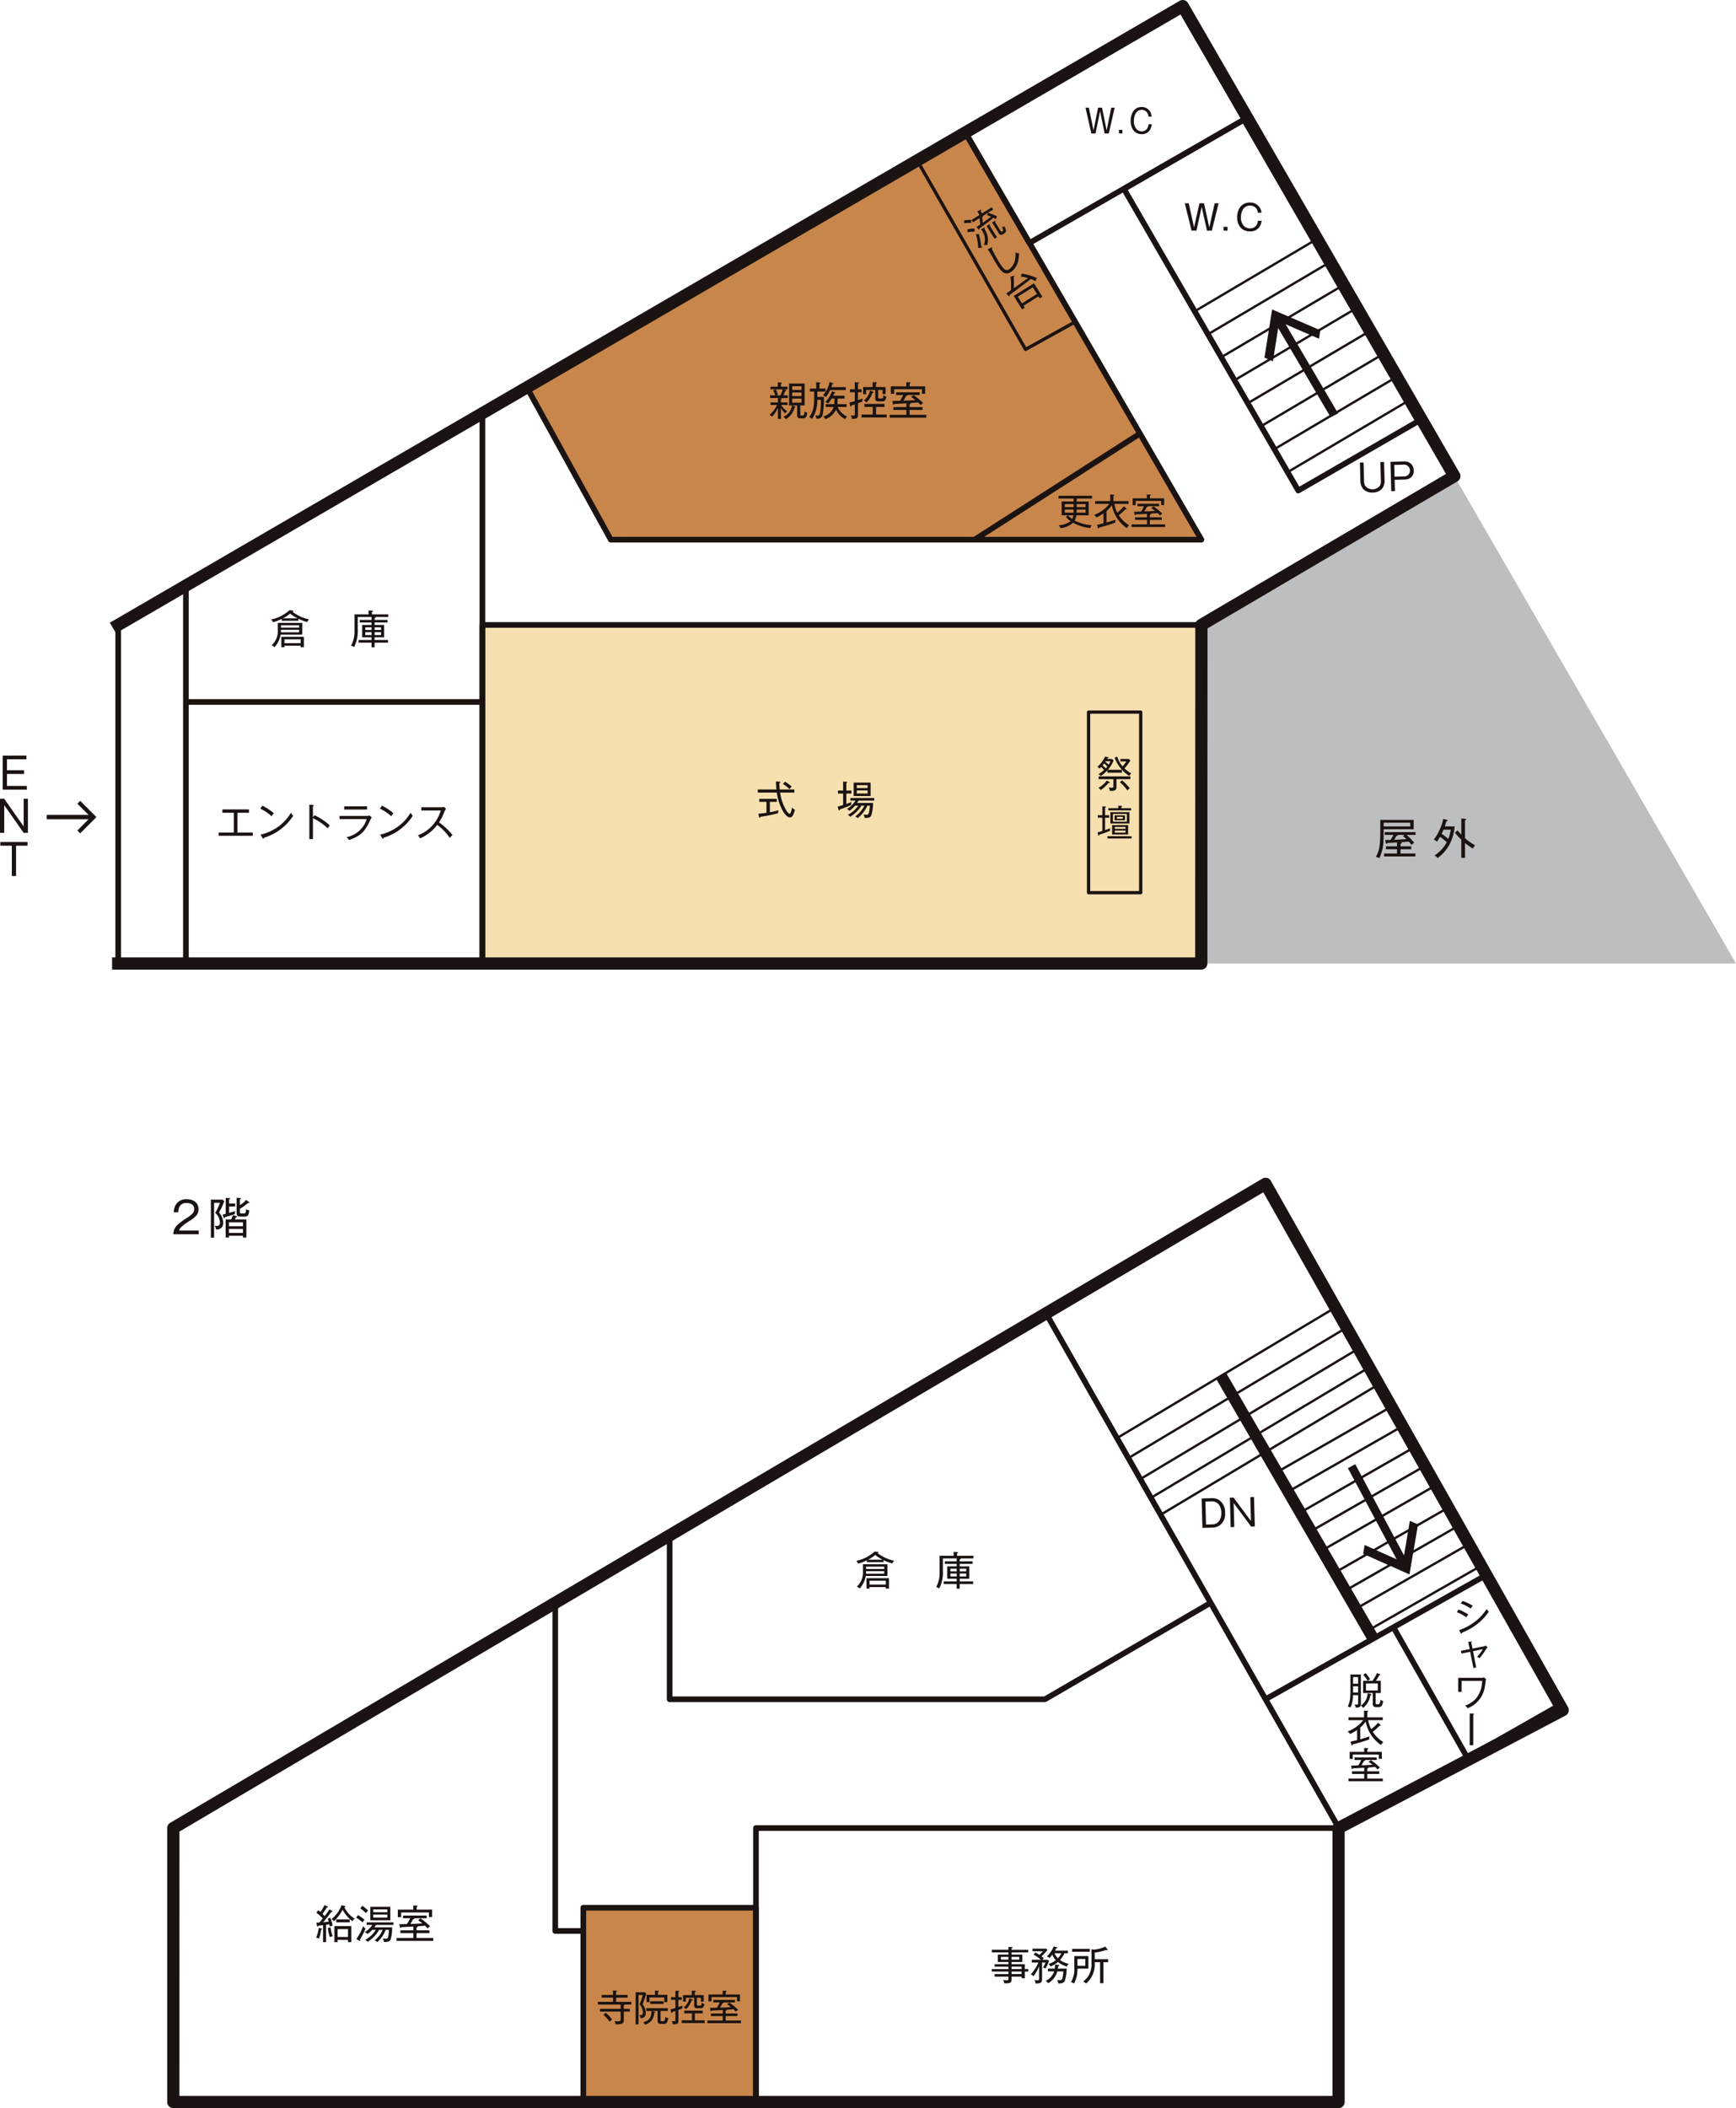 <svg height="570.574" viewBox="0 0 469.968 570.574" width="469.968" xmlns="http://www.w3.org/2000/svg" xmlns:xlink="http://www.w3.org/1999/xlink"><clipPath id="a"><path d="m0 0h469.968v570.574h-469.968z"/></clipPath><path d="m277.545 40.169 63.715 109.941h-159.892l-22.25-40.356" fill="#c9864b" transform="translate(-16.017 -4.043)"/><path d="m130.591 169.134h194.651v90.874h-194.651z" fill="#f6e0af"/><path d="m361.616 183.429v91.734h144.752l-76.415-132.194z" fill="#bdbebf" transform="translate(-36.4 -14.391)"/><path d="m31.237 169.134h1.53v91.638h-1.53z" fill="#1a1311"/><path d="m50.329 189.226h80.262v1.53h-80.262z" fill="#1a1311"/><g clip-path="url(#a)"><g fill="#1a1311"><path d="m339.774 279.618h-194.651a.765.765 0 0 1 -.765-.765v-90.874a.765.765 0 0 1 .765-.764h194.65v1.53h-193.885v89.343h193.886z" transform="translate(-14.531 -18.845)"/><path d="m0 0h1.53v147.879h-1.53z" transform="translate(129.827 111.852)"/><path d="m0 0h1.53v101.105h-1.53z" transform="translate(49.564 159.022)"/><path d="m341.185 150.833h-159.892a.766.766 0 0 1 -.67-.4l-22.249-40.356 1.34-.738 22.03 39.96h158.113l-63.048-108.789 1.323-.767 63.714 109.942a.765.765 0 0 1 -.661 1.148" transform="translate(-15.942 -4.001)"/><path d="m359.874 91.7-.325-.548 32.74-19.352.325.548z" transform="translate(-36.192 -7.227)"/><path d="m363.837 98.635-.325-.548 32.74-19.353.325.548z" transform="translate(-36.591 -7.925)"/><path d="m367.8 105.57-.325-.548 32.74-19.353.325.548z" transform="translate(-36.99 -8.624)"/><path d="m371.764 112.506-.325-.548 32.74-19.353.325.548z" transform="translate(-37.389 -9.322)"/><path d="m375.726 119.442-.325-.548 32.74-19.354.325.548z" transform="translate(-37.788 -10.02)"/><path d="m379.69 126.378-.325-.548 32.74-19.353.325.548z" transform="translate(-38.187 -10.718)"/><path d="m383.653 133.314-.325-.548 32.74-19.353.325.548z" transform="translate(-38.586 -11.416)"/><path d="m387.617 140.249-.325-.548 32.74-19.353.325.548z" transform="translate(-38.985 -12.114)"/><path d="m328.543 262.43h-294.871v-3.315h293.214l.027-89.981a1.653 1.653 0 0 1 .818-1.427l67.057-39.438-71.877-124.343-288.181 167.474-1.666-2.864 289.618-168.31a1.658 1.658 0 0 1 2.267.6l73.534 127.21a1.657 1.657 0 0 1 -.6 2.254l-67.659 39.789-.026 90.691a1.658 1.658 0 0 1 -1.658 1.657" transform="translate(-3.328)"/><path d="m341.745 263.577h-14.117a.445.445 0 0 1 -.446-.446v-48.873a.446.446 0 0 1 .446-.447h14.117a.446.446 0 0 1 .446.447v48.873a.445.445 0 0 1 -.446.446m-13.671-.892h13.226v-47.985h-13.226z" transform="translate(-32.934 -21.522)"/><path d="m305.409 99.887a.448.448 0 0 1 -.388-.224l-29.131-50.79.774-.443 28.913 50.407 12.853-7.122.432.78-13.237 7.336a.444.444 0 0 1 -.216.056" transform="translate(-27.771 -4.875)"/><path d="m0 0h53.077v1.529h-53.077z" transform="matrix(.842 -.54 .54 .842 263.415 145.424)"/><path d="m385.437 137.067a.765.765 0 0 1 -.664-.382l-47.183-81.619a.766.766 0 0 1 .28-1.045l32.481-18.752a.764.764 0 0 1 1.044.279l47.183 81.619a.766.766 0 0 1 -.28 1.045l-32.48 18.753a.764.764 0 0 1 -.381.1m-46.14-82.1 46.418 80.295 31.156-17.988-46.417-80.297z" transform="translate(-33.972 -3.54)"/><path d="m307.915 70.076a.764.764 0 0 1 -.662-.38l-16.832-28.91 1.323-.77 16.449 28.253 57.559-33.086.762 1.327-58.214 33.465a.759.759 0 0 1 -.38.1" transform="translate(-29.234 -3.542)"/><path d="m331.351 230.5c-.1.109-.3.317-.455.465a1.749 1.749 0 0 0 -.6-.5 7.567 7.567 0 0 0 2.1-2.771l.683.13c.178.03.287.058.287.148s-.1.119-.3.148a1.616 1.616 0 0 1 -.118.218h1.352l.407.415a8.207 8.207 0 0 1 -1.544 2.524h3.819v.771h-3.928v-.653a11.167 11.167 0 0 1 -1.792 1.564 1.828 1.828 0 0 0 -.662-.515 7.841 7.841 0 0 0 1.543-1.127 8.639 8.639 0 0 0 -.791-.812m1.533 3.67.683.4c.129.069.148.1.148.148 0 .088-.1.109-.2.109a1.083 1.083 0 0 1 -.168-.01 9.9 9.9 0 0 1 -2.1 1.919 2.275 2.275 0 0 0 -.653-.574 7.138 7.138 0 0 0 2.285-1.989m2.612 1.811c0 .871-.554.99-1.662.99a.688.688 0 0 1 -.148-.011 1.843 1.843 0 0 0 -.307-.91 5.931 5.931 0 0 0 .811.069c.445 0 .476-.129.476-.376v-1.95h-4.007v-.752h8.6v.752h-3.755zm-2.463-5.61a6.205 6.205 0 0 0 -.88-.811c-.138.178-.267.336-.415.5a9.8 9.8 0 0 1 .861.821 4.335 4.335 0 0 0 .435-.514m.821-1.434h-1.266a.847.847 0 0 1 -.109.158 10.625 10.625 0 0 1 .89.782 4.67 4.67 0 0 0 .485-.94m4.3.058h-1.6v-.662h2.256l.455.406a11.987 11.987 0 0 1 -1.6 2.127 9.081 9.081 0 0 0 1.85 1.395 2.147 2.147 0 0 0 -.564.664 9.944 9.944 0 0 1 -3.948-4.966l.721-.248a6.648 6.648 0 0 0 1.435 2.613 7.432 7.432 0 0 0 1-1.336m.277 7.847a12.693 12.693 0 0 0 -2.008-2.227l.594-.485a12.312 12.312 0 0 1 2.077 2.158 4.019 4.019 0 0 0 -.663.554" transform="translate(-33.247 -22.919)"/><path d="m333.53 245.042v.693h-1.109v3.354c.466-.168.94-.345 1.366-.514-.01.148-.02.357-.02.426a2.436 2.436 0 0 0 .01.267 27.682 27.682 0 0 1 -2.908 1.039c-.021.158-.059.267-.169.267-.078 0-.118-.049-.138-.148l-.148-.742c.426-.1.851-.219 1.277-.357v-3.591h-1.227v-.693h1.227v-2.413l.752.068c.138.011.218.03.218.12s-.109.158-.238.207v2.018zm6.065 6.3h-6.531v-.614h6.536zm-.109-8.192v.594h-6.174v-.594h2.688v-.673l.89.049c.06 0 .148.009.148.1s-.049.119-.207.177v.347zm-.466 4.136h-5.164v-3.057h5.164zm-.355 2.978h-4.344v-2.533h4.344zm-4.116-3.453h3.76v-2.108h-3.76zm3.275-.4h-2.824v-1.326h2.819zm.129 1.81h-2.9v.514h2.9zm-2.9 1.534h2.9v-.554h-2.9zm.564-3.75h1.6v-.524h-1.6z" transform="translate(-33.26 -24.408)"/><path d="m233.037 235.163.95.076c.108.011.247.032.247.151s-.118.151-.28.205c0 .594.032 1.175.086 1.758h3.96v.841h-3.851a13.879 13.879 0 0 0 .431 1.974 11.831 11.831 0 0 0 1.42 3.106c.119.183.485.647.711.647.249 0 .475-.593.669-1.683a3.275 3.275 0 0 0 .777.615 5.855 5.855 0 0 1 -.561 1.521.857.857 0 0 1 -.777.529c-.712 0-1.391-.884-1.747-1.424a14.092 14.092 0 0 1 -1.812-5.285h-5.155v-.841h5.037c-.054-.594-.109-1.586-.109-2.19m-1.65 8.348a21.032 21.032 0 0 0 2.352-.549 3.426 3.426 0 0 0 -.14.82 40.036 40.036 0 0 1 -4.766.96c-.055.15-.1.258-.217.258-.085 0-.129-.086-.161-.227l-.183-.853c.733-.076 1.456-.161 2.189-.259v-2.961h-1.942v-.809h4.736v.809h-1.867zm5.9-6.956a3.947 3.947 0 0 0 -.561.712 10.729 10.729 0 0 0 -1.79-1.413l.539-.615a11.375 11.375 0 0 1 1.812 1.316" transform="translate(-22.962 -23.672)"/><path d="m255.878 237.638v.82h-1.371v2.815a12.627 12.627 0 0 0 1.371-.55 2.458 2.458 0 0 0 -.1.679.988.988 0 0 0 .011.173c-1.014.421-2.028.831-3.063 1.187-.012.139-.032.28-.173.28-.109 0-.151-.161-.173-.237l-.227-.819c.5-.12 1-.27 1.478-.421v-3.106h-1.391v-.82h1.391v-2.427l.884.066c.119.01.227.021.227.129 0 .086-.053.119-.237.194v2.039zm-.356 7.1a1.806 1.806 0 0 0 -.614-.529 7.443 7.443 0 0 0 2.825-2.48h-.884a8.621 8.621 0 0 1 -1.52 1.424 1.913 1.913 0 0 0 -.648-.486 7.718 7.718 0 0 0 2.3-2.318h-1.392v-.69h6.472v.69h-4.271c-.14.248-.237.409-.4.658h4.347a10.981 10.981 0 0 1 -.519 3.429c-.28.584-.862.615-1.434.615a2.938 2.938 0 0 1 -.335-.011 2.4 2.4 0 0 0 -.3-.927 5.289 5.289 0 0 0 .82.086c.355 0 .539-.109.657-.669a11.3 11.3 0 0 0 .248-1.8h-.679a9.78 9.78 0 0 1 -2.6 3.387 2.606 2.606 0 0 0 -.68-.464 8.455 8.455 0 0 0 2.492-2.923h-.819a8.8 8.8 0 0 1 -3.064 3.009m5.544-5.619h-4.584v-3.624h4.584zm-.809-2.944h-2.934v.787h2.934zm-2.934 2.275h2.934v-.842h-2.934z" transform="translate(-25.382 -23.676)"/><path d="m70.892 249.845h4.152v.884h-9.232v-.884h4.11v-5.345h-3.086v-.907h7.185v.907h-3.129z" transform="translate(-6.625 -24.52)"/><path d="m82.009 244.513a6.292 6.292 0 0 0 -.583.82 12.491 12.491 0 0 0 -3.063-2.06l.561-.8a13.908 13.908 0 0 1 3.085 2.039m1.488 3.43a12.513 12.513 0 0 0 3.161-3.56 5.714 5.714 0 0 0 .593.842 14.311 14.311 0 0 1 -7.929 5.931c-.01.183-.042.249-.15.249-.076 0-.14-.076-.173-.13l-.582-.971a12.9 12.9 0 0 0 5.079-2.362" transform="translate(-7.888 -24.408)"/><path d="m94.513 245.02a16.862 16.862 0 0 1 4.141 2.751 4.564 4.564 0 0 0 -.571.788 15.359 15.359 0 0 0 -3.991-2.74v5.673h-.97v-9.33l.982.076c.108.011.2.022.2.13s-.076.129-.216.161v3.071z" transform="translate(-9.374 -24.376)"/><path d="m109.4 245.265a3.255 3.255 0 0 0 .907-.107l.614.442c-.129.227-.183.323-.291.549-1.424 3.14-2.523 4.5-5.856 5.631a7.822 7.822 0 0 0 -.67-.776 7.1 7.1 0 0 0 5.447-4.875h-7.351v-.863zm.259-1.737h-6.191v-.862h6.191z" transform="translate(-10.287 -24.427)"/><path d="m118.009 244.513a6.29 6.29 0 0 0 -.583.82 12.491 12.491 0 0 0 -3.063-2.06l.561-.8a13.908 13.908 0 0 1 3.085 2.039m1.488 3.43a12.513 12.513 0 0 0 3.161-3.56 5.714 5.714 0 0 0 .593.842 14.311 14.311 0 0 1 -7.929 5.931c-.01.183-.042.249-.15.249-.076 0-.14-.076-.173-.13l-.582-.971a12.9 12.9 0 0 0 5.079-2.362" transform="translate(-11.512 -24.408)"/><path d="m135.172 250.461a5.662 5.662 0 0 0 -.755.766 13.965 13.965 0 0 0 -3.386-3.506 12.021 12.021 0 0 1 -4.65 3.646 2.29 2.29 0 0 0 -.6-.831 9.943 9.943 0 0 0 4.4-3.236 10.444 10.444 0 0 0 1.813-3.484h-5.275v-.884h5.426a2.824 2.824 0 0 0 .733-.086l.528.507a3.714 3.714 0 0 0 -.474.895 14.986 14.986 0 0 1 -1.413 2.773 18.159 18.159 0 0 1 3.657 3.44" transform="translate(-12.661 -24.445)"/><path d="m89 186.5h-4.509v-.517a11.426 11.426 0 0 1 -2.362.916 1.809 1.809 0 0 0 -.55-.734 10.644 10.644 0 0 0 4.995-2.524l.818.086c.13.01.26.053.26.151s-.109.139-.291.161a11.333 11.333 0 0 0 4.508 2.082 2.159 2.159 0 0 0 -.463.733 12.171 12.171 0 0 1 -2.406-.896zm-7.237 6.634a5.253 5.253 0 0 0 1.661-4.175v-1.887h6.623v3.171h-5.858a6.76 6.76 0 0 1 -1.66 3.4 2.16 2.16 0 0 0 -.766-.506m2.514-4.186c-.012.13-.012.248-.012.378v.291h4.919v-.669zm4.908-1.229h-4.909v.625h4.908zm-3.97 5.523v.41h-.841v-2.816h6.1v2.816h-.874v-.41zm1.522-8.694a8.2 8.2 0 0 1 -1.964 1.294h3.99a11.119 11.119 0 0 1 -2.026-1.294m2.868 6.968h-4.39v1.046h4.385z" transform="translate(-8.212 -18.485)"/><path d="m112.351 185.589c0 .086-.1.13-.3.174v.517h3.483v.69h-3.483v.68h2.577v3.344h-2.577v.712h3.623v.723h-3.623v1.25h-.831v-1.25h-3.5v-.723h3.5v-.712h-2.545v-3.344h2.545v-.68h-3.2v-.69h3.2v-.787h-3.733v3.257a9.653 9.653 0 0 1 -.98 4.875 2 2 0 0 0 -.842-.357 8.123 8.123 0 0 0 .939-4.248v-4.239h3.8v-1.046l.927.043c.1 0 .248.01.248.151s-.151.193-.259.237v.615h4.423v.712h-3.462a.1.1 0 0 1 .076.1m-1.133 2.686h-1.7v.721h1.7zm-1.7 2.093h1.7v-.776h-1.7zm4.271-2.093h-1.737v.721h1.737zm-1.736 2.093h1.737v-.776h-1.737z" transform="translate(-10.636 -18.495)"/><path d="m234.735 119.379c.1.01.237.032.237.129 0 .076-.076.119-.249.162v.831h1.812v.69h-1.757a5.53 5.53 0 0 0 1.639 1.683c-.258.27-.366.389-.549.615a6.109 6.109 0 0 1 -1.144-1.479v2.956h-.8v-2.988a9.148 9.148 0 0 1 -1.6 2.384 2.76 2.76 0 0 0 -.68-.486 7.817 7.817 0 0 0 2.018-2.686h-1.748v-.69h2.006v-1.187h-2.114v-.733h1.348a4.993 4.993 0 0 0 -.539-1.348l.745-.248a7.55 7.55 0 0 1 .549 1.445l-.56.151h1.24a8.534 8.534 0 0 0 .614-1.607h-3.29v-.734h1.975v-1.175l.872.054c.108.011.194.043.194.13s-.151.151-.226.173v.819h1.8v.734h-1.089l.486.1c.151.031.258.086.258.173 0 .14-.172.151-.3.151-.14.4-.3.809-.475 1.186h1.176v.733h-2.546zm.625 5a3.628 3.628 0 0 0 2.33-3.042l.8.205c.1.022.194.054.194.151s-.14.13-.258.14a4.827 4.827 0 0 1 -2.384 3.193 3.226 3.226 0 0 0 -.68-.648m4.606-.614c0 .237.054.269.421.269h.151c.356 0 .517-.053.583-1.111a2.091 2.091 0 0 0 .744.324c-.1.7-.205 1.553-1.1 1.553h-.867a.694.694 0 0 1 -.787-.776v-2.703h-2.179v-5.932h4.207v5.932h-1.176zm.335-7.647h-2.524v1h2.521zm-2.524 2.664h2.521v-.97h-2.524zm0 1.78h2.521v-1.1h-2.524z" transform="translate(-23.318 -11.582)"/><path d="m248.032 116.749v.8h-2.232v1.451h1.768a23.49 23.49 0 0 1 -.366 4.887c-.237.895-.852 1.024-1.661 1.035a1.8 1.8 0 0 0 -.335-.96 2.517 2.517 0 0 0 .626.1c.529 0 .637-.366.776-1.39a21.167 21.167 0 0 0 .151-2.891h-.981a9.157 9.157 0 0 1 -1.413 5.167 3.088 3.088 0 0 0 -.788-.474c1.3-1.693 1.349-3.462 1.349-5.512v-1.414h-1.144v-.8h1.693v-1.715l.874.065c.172.011.258.032.258.13s-.064.13-.247.205v1.316zm3.2 4.206h2.471v.766h-2.413a5.112 5.112 0 0 0 2.567 2.6 2.212 2.212 0 0 0 -.539.69 5.266 5.266 0 0 1 -2.47-2.578 4.982 4.982 0 0 1 -2.859 2.578 1.544 1.544 0 0 0 -.679-.69 4.138 4.138 0 0 0 2.912-2.6h-2.168v-.766h2.33c.032-.312.043-1.121.043-1.509h-.766a11.447 11.447 0 0 1 -.992 1.38 1.771 1.771 0 0 0 -.711-.476 7.718 7.718 0 0 0 1.791-2.89l.734.259c.064.021.172.064.172.151 0 .139-.194.151-.29.151-.087.227-.163.4-.281.657h3.1v.766h-1.884a13.77 13.77 0 0 1 -.066 1.509m2.265-4.595v.788h-4.239a8.859 8.859 0 0 1 -1.209 1.92 1.673 1.673 0 0 0 -.733-.507 7.566 7.566 0 0 0 1.791-3.581l.787.237c.14.043.216.076.216.15 0 .109-.151.141-.269.151-.086.281-.173.551-.27.842z" transform="translate(-24.519 -11.574)"/><path d="m259 116.935v.8h-.992v2.124c.431-.14.829-.281 1.239-.442a3.955 3.955 0 0 0 -.076.831c-.388.172-.765.324-1.164.474v3.225c0 .529-.109.788-.648.917a5.351 5.351 0 0 1 -1 .085 2.614 2.614 0 0 0 -.292-.97 2.8 2.8 0 0 0 .6.066c.453 0 .475-.087.475-.389v-2.631c-.291.1-.572.184-.862.259-.043.174-.109.334-.249.334-.1 0-.129-.085-.161-.258l-.174-.853a13.942 13.942 0 0 0 1.446-.365v-2.406h-1.306v-.8h1.306v-1.9l.927.053c.086 0 .194.033.194.141 0 .064-.043.119-.258.227v1.478zm3.893 6.827h2.88v.809h-6.785v-.809h3.021v-2.049h-2.255v-.813h5.437v.809h-2.3zm2.6-7.432v1.91h-.842v-1.112h-1.166v1.952c0 .313.183.346.421.346h.2c.711 0 .733-.054.819-.939a1.913 1.913 0 0 0 .776.463 2.573 2.573 0 0 1 -.29.853.786.786 0 0 1 -.788.4h-1.046c-.6 0-.9-.162-.9-.808v-2.265h-2.448v1.133h-.829v-1.933h2.578v-1.33l.96.053c.086 0 .194.023.194.141 0 .085-.032.129-.259.217v.915zm-3.419 1.252c.086.032.162.066.162.162 0 .13-.141.173-.325.183a6.175 6.175 0 0 1 -1.617 2.567 1.894 1.894 0 0 0 -.712-.516 4.632 4.632 0 0 0 1.684-2.7z" transform="translate(-25.739 -11.576)"/><path d="m272.595 118.577c0 .1-.119.14-.325.162a13.91 13.91 0 0 1 -.744 1.294c1.078-.032 2.147-.085 3.225-.161a9.871 9.871 0 0 0 -1.154-.853l.68-.486a16.958 16.958 0 0 1 2.588 2.136 3.629 3.629 0 0 0 -.668.55c-.237-.249-.464-.486-.723-.723-.658.065-1.327.119-1.985.162a.1.1 0 0 1 .043.086c0 .119-.162.173-.334.205v.809h3.494v.766h-3.492v1.316h4.518v.776h-9.918v-.776h4.531v-1.316h-3.517v-.766h3.517v-1.024c-1.112.065-2.233.119-3.268.161-.043.087-.108.206-.216.206-.129 0-.162-.14-.173-.237l-.119-.765c.809-.012 1.37-.022 2.06-.043a14.891 14.891 0 0 0 .853-1.564h-1.932v-.734h6.4v.734h-3.4a.108.108 0 0 1 .055.085m4.821-2.426v2h-.874v-1.229h-7.518v1.262h-.9v-2.034h4.186v-1.122l.97.032c.076 0 .173.043.173.14s-.076.162-.237.217v.733z" transform="translate(-26.957 -11.579)"/><path d="m292.162 65.819a3.408 3.408 0 0 0 -.012.8 8.13 8.13 0 0 0 -1.9.093l-.022-.78a9.827 9.827 0 0 1 1.935-.114m.883 2.308a3.878 3.878 0 0 0 .064.846 8.024 8.024 0 0 0 -1.917.184l-.1-.791a10.1 10.1 0 0 1 1.95-.239m4.66-5.74.383.612-2.777 1.736a.119.119 0 0 1 .04.045c.048.076-.1.214-.232.321.061.487.11.993.125 1.486.862-.6 1.524-1.071 2.256-1.656-.353-.154-.711-.279-1.07-.4l.3-.656a12.389 12.389 0 0 1 2.417.973 2.276 2.276 0 0 0 -.315.746c-.236-.134-.46-.249-.693-.36-1.219 1.019-2.5 1.951-3.788 2.881.037.153.052.25-.04.307a.131.131 0 0 1 -.177-.04l-.569-.648c.43-.281.669-.442 1-.675a14.839 14.839 0 0 0 -.189-1.737l-1.753 1.1-.382-.612 2.148-1.343-.594-.949.811-.438c.09-.044.171-.082.228.01.078.126-.06.258-.15.338l.383.613zm-4.3 7.243a3.411 3.411 0 0 0 .794-.019 18.439 18.439 0 0 1 .647 3.365.351.351 0 0 1 .243.129c.037.058.038.117-.02.153a.245.245 0 0 1 -.1.035l-.939.122a14.776 14.776 0 0 0 -.63-3.785m2.161 2.93a3.811 3.811 0 0 0 .132-2.568 5.994 5.994 0 0 0 -.875-1.659l.771-.41c.081-.04.153-.074.2 0 .068.108-.037.221-.1.286a5.579 5.579 0 0 1 .975 2.528 5.366 5.366 0 0 1 -.211 1.918 3.518 3.518 0 0 0 -.889-.1m1.4-5.5c.114-.06.176-.076.228.008s.01.147-.068.265l1.984 3.17-.646.4-2.16-3.45zm1.507-.968c.09-.044.162-.076.219.016s-.037.22-.088.287l1.533 2.451c.094.15.155.228.44.05.311-.194.222-.465-.148-1.227a1.5 1.5 0 0 0 .765-.082 4.334 4.334 0 0 1 .338 1.026.7.7 0 0 1 -.38.809l-.352.22c-.7.441-.925.182-1.187-.237l-1.836-2.935z" transform="translate(-29.214 -6.28)"/><path d="m298.265 74.513c.12-.051.23-.1.282-.014s-.063.216-.136.286a39.109 39.109 0 0 0 2.214 4.006 6.355 6.355 0 0 0 1.239 1.571 1.04 1.04 0 0 0 1.259.016 4.027 4.027 0 0 0 1.594-2.584 7.272 7.272 0 0 0 .129-1.995 3.289 3.289 0 0 0 .943.274c.008 1.9-.549 4.008-2.253 5.074-1.753 1.1-2.891-.666-3.7-1.966-.367-.587-.714-1.2-1.041-1.775-.407-.727-.871-1.523-1.175-2.009a5.038 5.038 0 0 0 -.314-.445z" transform="translate(-29.927 -7.494)"/><path d="m308.763 83.54a13.25 13.25 0 0 0 -1.932-.4l.254-.788a15.084 15.084 0 0 1 4.108 1.211 3.346 3.346 0 0 0 -.362.821 11.612 11.612 0 0 0 -1.281-.576c-2.152 1.672-3.53 2.7-5.759 4.338.035.094.084.228-.026.3-.084.052-.185-.036-.249-.1l-.616-.629 1.277-.87a21.221 21.221 0 0 0 -.128-3.655l.855-.256c.07-.019.188-.035.225.024.048.076-.042.156-.206.3a28.741 28.741 0 0 1 .032 3.036q1.926-1.344 3.808-2.756m-1.189 7.5.341.546-.721.451-2.278-3.637 5.495-3.437 2.271 3.632-.721.451-.336-.537zm2.519-4.982-4.051 2.533 1.122 1.8 4.052-2.533z" transform="translate(-30.49 -8.289)"/><path d="m323.548 150.753h3.252v3.739h-3.345a4.468 4.468 0 0 1 -.455 1.416 11.3 11.3 0 0 0 4.631 1.246 2.059 2.059 0 0 0 -.4.791 12.083 12.083 0 0 1 -4.659-1.444 5.941 5.941 0 0 1 -3.373 1.464 2.543 2.543 0 0 0 -.555-.782 5.829 5.829 0 0 0 3.256-1.108 6.607 6.607 0 0 1 -1.276-1.129l.564-.455h-1.7v-3.739h3.236v-.811h-4.086v-.741h9.062v.742h-4.156zm-.821.712h-2.394v.811h2.394zm-2.395 1.464v.851h2.385c.01-.207.01-.415.01-.612v-.238zm.871 1.563a6.22 6.22 0 0 0 1.148 1.009 3.021 3.021 0 0 0 .306-1.009zm2.345-1.364c0 .217 0 .434-.02.652h2.434v-.851h-2.414zm2.414-1.663h-2.415v.811h2.415z" transform="translate(-32.075 -15.019)"/><path d="m335.608 153.723a10.116 10.116 0 0 0 1.81-1.693l.633.524a.237.237 0 0 1 .1.169c0 .079-.059.109-.129.109a1.058 1.058 0 0 1 -.188-.03 16.019 16.019 0 0 1 -1.81 1.632 9.113 9.113 0 0 0 2.81 2.721 2.636 2.636 0 0 0 -.623.772 9.786 9.786 0 0 1 -4.067-6.223 7.1 7.1 0 0 1 -1.434 1.593v3.103c.841-.228 1.662-.495 2.473-.772a1.794 1.794 0 0 0 -.1.6 1.21 1.21 0 0 0 .019.2c-1.315.485-2.315.782-4.4 1.345-.02.159-.059.247-.158.247-.069 0-.109-.04-.159-.188l-.246-.8c.731-.169 1.2-.278 1.741-.416v-2.682a14.227 14.227 0 0 1 -1.85 1.078 2.851 2.851 0 0 0 -.673-.662 10.584 10.584 0 0 0 2.849-1.663 7.766 7.766 0 0 0 1.266-1.345h-3.872v-.742h4.107v-1.781l.89.058c.119.011.228.021.228.13s-.159.158-.248.178v1.415h4.1v.752h-3.869a9.07 9.07 0 0 0 .8 2.375" transform="translate(-33.153 -14.98)"/><path d="m345.022 152.081c0 .089-.109.129-.3.148a12.628 12.628 0 0 1 -.683 1.187c.99-.029 1.97-.079 2.958-.148a9.234 9.234 0 0 0 -1.059-.782l.624-.445a15.578 15.578 0 0 1 2.378 1.959 3.362 3.362 0 0 0 -.612.505c-.218-.228-.425-.445-.663-.663-.6.058-1.217.109-1.821.148a.088.088 0 0 1 .04.079c0 .109-.148.157-.307.188v.743h3.206v.7h-3.206v1.207h4.146v.712h-9.093v-.712h4.156v-1.207h-3.226v-.7h3.226v-.94c-1.018.058-2.048.109-3 .148-.04.079-.1.188-.2.188-.119 0-.148-.13-.158-.218l-.109-.7c.742-.009 1.256-.02 1.89-.04a13.425 13.425 0 0 0 .781-1.434h-1.771v-.673h5.867v.669h-3.117a.1.1 0 0 1 .049.079m4.423-2.226v1.83h-.8v-1.128h-6.9v1.157h-.821v-1.86h3.839v-1.03l.89.031c.069 0 .159.04.159.128s-.069.148-.218.2v.673z" transform="translate(-34.288 -14.981)"/><path d="m327.675 32.413 1.248 6.143 1.247-6.143h1.063l1.248 6.143 1.247-6.143h.921l-1.585 6.975h-1.133l-1.23-6.055-1.23 6.055h-1.133l-1.584-6.975z" transform="translate(-32.891 -3.263)"/><path d="m0 0h.92v.983h-.92z" transform="translate(302.924 35.143)"/><path d="m345.563 38.411a2.489 2.489 0 0 1 -2.186 1.15c-2.089 0-3.036-1.708-3.036-3.61 0-1.833.886-3.754 2.974-3.754a2.616 2.616 0 0 1 2.328 1.31 3.374 3.374 0 0 1 .389 1.3h-.867a2.031 2.031 0 0 0 -.46-1.239 1.767 1.767 0 0 0 -1.363-.6c-1.558 0-2.114 1.682-2.114 2.984a3.093 3.093 0 0 0 .929 2.442 1.989 1.989 0 0 0 1.185.4 1.75 1.75 0 0 0 1.47-.736 2.62 2.62 0 0 0 .371-1.2h.894a4.053 4.053 0 0 1 -.513 1.557" transform="translate(-34.259 -3.241)"/><path d="m357.711 61.18 1.447 6.524 1.448-6.524h1.231l1.447 6.524 1.448-6.524h1.068l-1.837 7.407h-1.314l-1.426-6.429-1.427 6.429h-1.316l-1.836-7.407z" transform="translate(-35.9 -6.158)"/><path d="m0 0h1.068v1.043h-1.068z" transform="translate(331.249 61.385)"/><path d="m378.454 67.549a2.967 2.967 0 0 1 -2.535 1.221c-2.423 0-3.521-1.813-3.521-3.835 0-1.945 1.026-3.986 3.449-3.986a3.1 3.1 0 0 1 2.7 1.391 3.373 3.373 0 0 1 .453 1.384h-1.005a2.06 2.06 0 0 0 -.533-1.317 2.145 2.145 0 0 0 -1.581-.639c-1.807 0-2.453 1.787-2.453 3.168a3.14 3.14 0 0 0 1.072 2.594 2.457 2.457 0 0 0 1.376.423 2.094 2.094 0 0 0 1.7-.78 2.626 2.626 0 0 0 .432-1.279h1.036a4.056 4.056 0 0 1 -.594 1.655" transform="translate(-37.486 -6.135)"/><path d="m398.531 122.276-14.192-24.119-1.416 9.014-2.3-.994 2.077-13.042 13.053 5.621-.361 2.3-9.017-3.9 14.193 24.121z" transform="translate(-38.314 -9.375)"/><path d="m410.35 139.178.138 5.115a2.447 2.447 0 0 0 .337 1.236 2.533 2.533 0 0 0 3.953-.107 2.4 2.4 0 0 0 .26-1.251l-.138-5.116 1-.027.136 5a3.459 3.459 0 0 1 -.58 2.111 3.247 3.247 0 0 1 -2.6 1.163 3.285 3.285 0 0 1 -2.677-1.02 3.509 3.509 0 0 1 -.684-2.076l-.137-5z" transform="translate(-41.206 -13.995)"/><path d="m422.122 138.868a2.9 2.9 0 0 1 1.485.283 2.34 2.34 0 0 1 1.251 2.112 2.2 2.2 0 0 1 -1.284 2.261 3.6 3.6 0 0 1 -1.318.257l-2.569.07.084 3.054-1 .027-.216-7.967zm-2.458 4.124 2.488-.067a1.55 1.55 0 0 0 1.675-1.634 1.578 1.578 0 0 0 -1.763-1.55l-2.488.067z" transform="translate(-42.132 -13.978)"/><path d="m7.236 227.4v1h-5.272v2.97h4.63v1.005h-4.63v3.225h5.39v1.005h-6.548v-9.205z" transform="translate(-.081 -22.89)"/><path d="m1.145 240.4 5.262 7.482v-7.482h1.145v9.213h-1.145l-5.262-7.482v7.482h-1.145v-9.213z" transform="translate(0 -24.198)"/><path d="m7.469 253.4v1h-3.109v8.207h-1.146v-8.207h-3.114v-1z" transform="translate(-.01 -25.507)"/><path d="m14.065 244.817h11.328l-3.033-3.033.773-.773 4.382 4.4-4.382 4.4-.773-.774 3.033-3.037h-11.328z" transform="translate(-1.416 -24.26)"/><path d="m424.39 246.753v2.514h-8.115c0 1.4-.012 2.373-.058 3.122a11.331 11.331 0 0 1 -1.112 4.723 2.727 2.727 0 0 0 -.946-.351 8.412 8.412 0 0 0 1.086-3.706c.106-1.239.117-2.49.117-3.73v-2.572zm-8.115 1.765h7.191v-1.018h-7.191zm8.278 4.409a2.429 2.429 0 0 0 -.713.63 10.872 10.872 0 0 0 -.772-.924c-.76.07-1.532.129-2.245.175.222.012.362.082.362.175s-.117.152-.339.2v.725h2.9v.772h-2.9v1.17h4.01v.794h-8.476v-.794h3.508v-1.17h-2.994v-.772h2.994v-1.052c-.819.047-1.684.094-2.643.14-.047.105-.1.234-.234.234-.105 0-.152-.116-.163-.2l-.152-.853c.631 0 .947 0 1.426-.012a12.047 12.047 0 0 0 .806-1.356h-2.372v-.748h8.336v.748h-2.409a17.644 17.644 0 0 1 2.07 2.117m-4.453-2.116a.149.149 0 0 1 .047.094c0 .082-.07.117-.374.152a11.674 11.674 0 0 1 -.666 1.076c1.111-.047 2.22-.117 3.332-.187-.351-.327-.5-.468-.935-.83l.409-.3z" transform="translate(-41.69 -24.838)"/><path d="m433.274 251.292a14.637 14.637 0 0 1 -.806 1.3 2.2 2.2 0 0 0 -.889-.514 14.688 14.688 0 0 0 2.584-5.647l.96.257c.081.023.222.082.222.175 0 .152-.141.187-.352.2-.117.467-.257.947-.421 1.4h2.666a11.816 11.816 0 0 1 -.584 2.982 10.828 10.828 0 0 1 -4.045 5.589 2.733 2.733 0 0 0 -.8-.714 9.943 9.943 0 0 0 3.3-3.566 11.337 11.337 0 0 0 -1.836-1.461m2.911-1.941h-1.952a11.932 11.932 0 0 1 -.526 1.111 18.075 18.075 0 0 1 1.825 1.391 11.831 11.831 0 0 0 .654-2.5m6.607 4.221a3.335 3.335 0 0 0 -.6.889 16.091 16.091 0 0 1 -2.152-1.52v4.045h-.993v-4.934a17.361 17.361 0 0 1 -1.719-1.882l.666-.643c.234.269.69.783 1.052 1.157v-4.373l1.063.093c.106.013.246.035.246.165s-.117.175-.317.234v4.839a14.521 14.521 0 0 0 2.748 1.93" transform="translate(-43.443 -24.794)"/></g><path d="m0 0h46.734v52.576h-46.734z" fill="#c9864b" transform="translate(157.918 516.34)"/><g fill="#1a1311"><path d="m367.446 606.253h-315.455a1.658 1.658 0 0 1 -1.657-1.657v-74.147a1.654 1.654 0 0 1 .817-1.426l295.683-174.355a1.658 1.658 0 0 1 2.284.612l80.435 142.448a1.657 1.657 0 0 1 -.673 2.282l-59.78 31.44v73.15a1.658 1.658 0 0 1 -1.658 1.657m-313.8-3.315h312.146v-72.493a1.656 1.656 0 0 1 .887-1.466l59.152-31.111-78.765-139.491-293.413 173.019z" transform="translate(-5.067 -35.678)"/><path d="m394.351 531.957a.764.764 0 0 1 -.666-.387l-79.871-140.38a.766.766 0 0 1 .286-1.044l59.816-34.033a.765.765 0 0 1 1.043.286l79.872 140.382a.765.765 0 0 1 -.286 1.043l-59.816 34.033a.766.766 0 0 1 -.378.1m-78.829-140.857 79.116 139.051 58.486-33.276-79.117-139.054z" transform="translate(-31.579 -35.836)"/><path d="m0 0h68.82v1.53h-68.82z" transform="matrix(.871 -.49 .49 .871 342.231 459.245)"/><path d="m0 0h1.53v40.594h-1.53z" transform="matrix(.87 -.493 .493 .87 376.56 440.805)"/><path d="m385.2 624.975h-157.728a.765.765 0 0 1 -.765-.765v-74.147a.765.765 0 0 1 .765-.765h157.728a.765.765 0 0 1 .764.765v74.146a.765.765 0 0 1 -.764.765m-156.963-1.53h156.2v-72.615h-156.2z" transform="translate(-22.82 -55.293)"/><path d="m222.242 627.389h-46.735a.765.765 0 0 1 -.765-.765v-52.577a.765.765 0 0 1 .765-.764h46.734a.764.764 0 0 1 .764.764v52.576a.765.765 0 0 1 -.764.765m-45.969-1.53h45.2v-51.045h-45.2z" transform="translate(-17.59 -57.707)"/><path d="m303.105 507.191h-101.614a.765.765 0 0 1 -.765-.765v-44.371h1.53v43.606h100.644l44.672-26.008.77 1.323-44.852 26.112a.772.772 0 0 1 -.385.1" transform="translate(-20.205 -46.511)"/><path d="m174.657 571.951h-7.6a.765.765 0 0 1 -.765-.765v-88.828h1.53v88.063h6.835z" transform="translate(-16.739 -48.554)"/><path d="m411.207 494.566-.219-.392.4-.226.219.392z" transform="translate(-41.37 -49.721)"/><path d="m0 0h2.696v81.981h-2.696z" transform="matrix(.865 -.501 .501 .865 329.405 373.055)"/><path d="m407.253 485.869-.113-.2-41.2-71.136 2.723-1.576.113.2 41.2 71.134zm-40.7-71.167 40.863 70.552 1.944-1.126-40.86-70.551z" transform="translate(-36.836 -41.569)"/><path d="m0 0h68.874v.636h-68.874z" transform="matrix(.858 -.513 .513 .858 302.227 388.956)"/><path d="m0 0h68.875v.636h-68.875z" transform="matrix(.858 -.513 .513 .858 305.171 394.458)"/><path d="m0 0h68.874v.636h-68.874z" transform="matrix(.858 -.513 .513 .858 308.001 400.374)"/><path d="m0 0h68.875v.636h-68.875z" transform="matrix(.858 -.513 .513 .858 311.656 404.987)"/><path d="m0 0h68.877v.636h-68.877z" transform="matrix(.858 -.513 .513 .858 313.548 410)"/><path d="m0 0h35.006v.638h-35.006z" transform="matrix(.868 -.497 .497 .868 346.691 397.504)"/><path d="m0 0h35.007v.637h-35.007z" transform="matrix(.868 -.497 .497 .868 349.103 403.134)"/><path d="m0 0h35.006v.638h-35.006z" transform="matrix(.868 -.497 .497 .868 351.936 409.049)"/><path d="m0 0h35.006v.638h-35.006z" transform="matrix(.868 -.497 .497 .868 355.59 413.662)"/><path d="m0 0h35.005v.638h-35.005z" transform="matrix(.868 -.497 .497 .868 357.245 419.643)"/><path d="m0 0h35.006v.638h-35.006z" transform="matrix(.868 -.497 .497 .868 361.877 424.967)"/><path d="m0 0h35.005v.638h-35.005z" transform="matrix(.868 -.497 .497 .868 363.282 430.666)"/><path d="m0 0h35.004v.638h-35.004z" transform="matrix(.868 -.497 .497 .868 367.902 434.573)"/><path d="m0 0h35.006v.638h-35.006z" transform="matrix(.868 -.497 .497 .868 370.122 441.071)"/><path d="m407.737 440.643 13.194 24.68 1.591-9.347 2.208.987-2.325 13.52-12.535-5.576.406-2.384 8.656 3.869-13.194-24.681z" transform="translate(-40.842 -44.355)"/><path d="m364.443 450.871a3.57 3.57 0 0 1 2.046.531 4.005 4.005 0 0 1 1.571 3.428 3.721 3.721 0 0 1 -1.763 3.6 3.9 3.9 0 0 1 -1.639.408l-2.729.074-.216-7.966zm-1.537 7.143 1.719-.047c1.77-.047 2.465-1.624 2.423-3.182s-.822-3.093-2.591-3.046l-1.719.047z" transform="translate(-36.41 -45.385)"/><path d="m371.2 450.676 4.724 6.347-.174-6.471 1-.027.216 7.966-1 .028-4.725-6.348.175 6.471-.99.027-.217-7.967z" transform="translate(-37.265 -45.35)"/><path d="m265.133 469.811h-4.508v-.518a11.453 11.453 0 0 1 -2.363.916 1.806 1.806 0 0 0 -.55-.733 10.634 10.634 0 0 0 4.994-2.524l.819.086c.13.011.259.054.259.151s-.108.14-.29.162a11.352 11.352 0 0 0 4.506 2.082 2.153 2.153 0 0 0 -.464.733 12.223 12.223 0 0 1 -2.406-.895zm-7.237 6.633a5.253 5.253 0 0 0 1.661-4.175v-1.888h6.623v3.171h-5.856a6.779 6.779 0 0 1 -1.661 3.4 2.156 2.156 0 0 0 -.766-.506m2.513-4.186c-.01.13-.01.248-.01.377v.292h4.918v-.669zm4.908-1.23h-4.908v.626h4.908zm-3.969 5.523v.41h-.841v-2.815h6.1v2.815h-.874v-.41zm1.521-8.693a8.16 8.16 0 0 1 -1.963 1.294h3.993a11.21 11.21 0 0 1 -2.028-1.294m2.869 6.967h-4.39v1.047h4.39z" transform="translate(-25.942 -47.004)"/><path d="m288.484 468.9c0 .086-.1.13-.3.173v.518h3.483v.69h-3.483v.679h2.577v3.345h-2.577v.711h3.623v.723h-3.623v1.251h-.831v-1.251h-3.495v-.723h3.495v-.711h-2.546v-3.345h2.546v-.679h-3.2v-.69h3.2v-.788h-3.731v3.257a9.65 9.65 0 0 1 -.982 4.875 2.011 2.011 0 0 0 -.842-.356 8.127 8.127 0 0 0 .938-4.249v-4.239h3.8v-1.047l.927.044c.1 0 .248.01.248.15s-.151.194-.259.237v.615h4.422v.711h-3.462a.1.1 0 0 1 .076.1m-1.132 2.685h-1.705v.723h1.705zm-1.7 2.093h1.705v-.776h-1.705zm4.272-2.093h-1.737v.723h1.737zm-1.737 2.093h1.737v-.776h-1.737z" transform="translate(-28.366 -47.013)"/><path d="m407.138 509.485a9 9 0 0 1 -.678 3.348 1.894 1.894 0 0 0 -.768-.253 6.082 6.082 0 0 0 .638-2.3 20 20 0 0 0 .081-2.053v-4.327h2.842v7.828c-.021.273.05.728-.334.951a2.244 2.244 0 0 1 -1.062.162 2.6 2.6 0 0 0 -.314-.819 4.845 4.845 0 0 0 .546.04c.385 0 .415-.091.415-.272v-2.307zm1.362-4.885h-1.355v1.79h1.355zm0 2.488h-1.355v1.679h1.355zm.758 5.209a4.134 4.134 0 0 0 1.81-3.308l.809.182c.1.021.222.072.222.163 0 .141-.141.162-.283.172a5.283 5.283 0 0 1 -1.972 3.428 2.366 2.366 0 0 0 -.586-.637m3.135-6.686a10.621 10.621 0 0 0 1.214-2.1l.779.3c.07.031.13.06.13.141 0 .131-.151.141-.313.141a9.251 9.251 0 0 1 -.87 1.517h1.315v3.3h-1.4v2.731a.276.276 0 0 0 .112.253c.1.06.2.06.485.06.374 0 .577 0 .719-1.234a3.211 3.211 0 0 0 .719.374c-.132.769-.273 1.619-1.133 1.619h-.84c-.576 0-.829-.283-.829-.85v-2.953h-2.62v-3.3h1.214a10.251 10.251 0 0 0 -1.183-1.628l.647-.445a9.82 9.82 0 0 1 1.224 1.648 3.508 3.508 0 0 0 -.657.424zm-1.76 2.61h3.206v-1.911h-3.206z" transform="translate(-40.837 -50.684)"/><path d="m412.039 519.825a10.341 10.341 0 0 0 1.851-1.729l.647.536a.238.238 0 0 1 .1.172c0 .081-.061.112-.132.112a.98.98 0 0 1 -.192-.031 16.07 16.07 0 0 1 -1.85 1.669 9.293 9.293 0 0 0 2.872 2.781 2.685 2.685 0 0 0 -.637.789 9.991 9.991 0 0 1 -4.157-6.361 7.255 7.255 0 0 1 -1.467 1.629v3.176c.86-.233 1.7-.506 2.529-.789a1.829 1.829 0 0 0 -.1.616 1.08 1.08 0 0 0 .021.2c-1.345.5-2.367.8-4.5 1.375-.021.162-.061.254-.162.254-.071 0-.112-.04-.161-.192l-.254-.819c.748-.173 1.224-.283 1.781-.425v-2.74a14.747 14.747 0 0 1 -1.892 1.1 2.9 2.9 0 0 0 -.687-.678 10.794 10.794 0 0 0 2.913-1.7 8 8 0 0 0 1.294-1.375h-3.956v-.77h4.2v-1.819l.911.06c.121.01.231.021.231.131s-.161.162-.253.183v1.445h4.187v.77h-3.954a9.292 9.292 0 0 0 .819 2.426" transform="translate(-40.833 -51.821)"/><path d="m410.419 529.39c0 .092-.112.132-.3.152a13.365 13.365 0 0 1 -.7 1.214c1.012-.031 2.014-.081 3.024-.152a9.46 9.46 0 0 0 -1.082-.8l.637-.455a15.977 15.977 0 0 1 2.427 2 3.351 3.351 0 0 0 -.627.516c-.223-.233-.435-.456-.677-.678-.618.061-1.245.112-1.862.152a.094.094 0 0 1 .04.081c0 .111-.152.162-.313.192v.758h3.276v.718h-3.276v1.235h4.237v.728h-9.295v-.728h4.248v-1.235h-3.3v-.718h3.3v-.961c-1.042.061-2.094.112-3.065.152-.04.081-.1.192-.2.192-.12 0-.152-.131-.161-.222l-.112-.719c.758-.011 1.284-.02 1.932-.041a13.764 13.764 0 0 0 .8-1.467h-1.81v-.687h6v.687h-3.186a.105.105 0 0 1 .051.081m4.521-2.275v1.872h-.819v-1.153h-7.05v1.183h-.839v-1.9h3.925v-1.051l.909.03c.071 0 .162.04.162.132s-.07.152-.222.2v.688z" transform="translate(-40.861 -52.954)"/><path d="m308.42 591.927v.659h-.938v1.814h-.863v-.431h-2.719v.82c0 .894-.571.981-1.477.981-.174 0-.389-.012-.508-.022a2.708 2.708 0 0 0 -.29-.884 6 6 0 0 0 .993.1c.334 0 .431-.12.431-.433v-.56h-3.743v-.7h3.743v-.68h-4.509v-.659h4.508v-.667h-3.731v-.665h3.731v-.6h-2.868v-2h2.869v-.6h-4.487v-.7h4.487v-.787l.938.054c.1.011.194.032.194.129s-.086.151-.281.206v.4h4.5v.7h-4.5v.6h2.923v2h-2.923v.6h3.582v1.326zm-5.372-3.3h-2.048v.724h2.049zm.852.724h2.1v-.724h-2.1zm2.719 1.909h-2.719v.667h2.718zm0 1.327h-2.719v.68h2.718z" transform="translate(-30.051 -58.978)"/><path d="m313.342 594.438c0 1.079-.237 1.371-1.747 1.371a2.514 2.514 0 0 0 -.324-.938 4.075 4.075 0 0 0 .8.086c.421 0 .464-.206.464-.432v-3.425a9.812 9.812 0 0 1 -1.535 2.745 2.969 2.969 0 0 0 -.7-.517 11 11 0 0 0 2.05-3.2h-1.8v-.746h2.481a9.98 9.98 0 0 0 -1.975-1.369l.453-.593a8.256 8.256 0 0 1 1.133.636 7.827 7.827 0 0 0 .927-.971h-2.837v-.7h3.754l.29.368a13.023 13.023 0 0 1 -1.586 1.693c.217.162.421.324.626.508a3.654 3.654 0 0 0 -.367.43h1.351l.432.249a14.389 14.389 0 0 1 -.917 2.1 2.27 2.27 0 0 0 -.744-.206 6.548 6.548 0 0 0 .691-1.4h-.917zm1.63 1.306a1.992 1.992 0 0 0 -.648-.657 4.3 4.3 0 0 0 2.286-2.546h-1.683v-.755h1.855a6.43 6.43 0 0 0 .086-1.112l.917.13c.1.011.194.043.194.151s-.1.151-.281.183l-.065.648h2.372a11.3 11.3 0 0 1 -.539 3.408 1.657 1.657 0 0 1 -1.564.572h-.184a2.491 2.491 0 0 0 -.3-.916 3.718 3.718 0 0 0 .69.075c.475 0 .659-.139.766-.614a10.829 10.829 0 0 0 .227-1.769h-1.629a5.277 5.277 0 0 1 -2.5 3.2m5.6-5.275a2.219 2.219 0 0 0 -.54.755 7.2 7.2 0 0 1 -2.394-1.229 6.8 6.8 0 0 1 -2.028 1.209 2.081 2.081 0 0 0 -.529-.691 5.438 5.438 0 0 0 2.006-1.024 5.071 5.071 0 0 1 -.987-1.487 10.214 10.214 0 0 1 -.766.917 2.038 2.038 0 0 0 -.691-.42 8.457 8.457 0 0 0 1.867-2.719l.776.205c.086.021.194.055.194.13 0 .107-.14.151-.313.183-.1.194-.227.42-.345.625h3.495v.712h-.927a6.8 6.8 0 0 1 -1.2 1.812 5.971 5.971 0 0 0 2.372 1.024m-2.006-2.836h-1.845a4.267 4.267 0 0 0 .927 1.337 4.918 4.918 0 0 0 .917-1.337" transform="translate(-31.235 -58.965)"/><path d="m327.1 588.392v3.4h-2.96a8.492 8.492 0 0 1 -.907 4.023 2.6 2.6 0 0 0 -.873-.344 6.724 6.724 0 0 0 .927-3.829v-3.247zm.377-1.176h-4.788v-.787h4.788zm-3.332 3.8h2.114v-1.833h-2.119zm7.01 4.713h-.884v-5.684h-1.457v.172a6.737 6.737 0 0 1 -2.351 5.6 3.313 3.313 0 0 0 -.776-.55 5.563 5.563 0 0 0 1.628-1.888 6.429 6.429 0 0 0 .627-3.171v-3.657l.733.1a9.35 9.35 0 0 0 3-.829l.583.765a.22.22 0 0 1 .053.13.11.11 0 0 1 -.119.1.527.527 0 0 1 -.258-.109 12.982 12.982 0 0 1 -3.118.734v1.791h3.614v.82h-1.28z" transform="translate(-32.449 -58.968)"/><path d="m441.652 485.488a3.162 3.162 0 0 0 -.547.758 10.558 10.558 0 0 0 -2.588-1.406l.505-.718a13.752 13.752 0 0 1 2.63 1.365m2.113 1.669a13.012 13.012 0 0 0 2.832-3.167 4.708 4.708 0 0 0 .586.729 15.3 15.3 0 0 1 -3.145 3.357 17.5 17.5 0 0 1 -4.147 2.337c-.01.09-.03.242-.162.242-.06 0-.121-.081-.152-.141l-.424-.809a14.953 14.953 0 0 0 4.611-2.549m-.92-4.025a3.915 3.915 0 0 0 -.537.748 10.976 10.976 0 0 0 -2.72-1.4l.505-.678a12.535 12.535 0 0 1 2.751 1.326" transform="translate(-44.141 -48.499)"/><path d="m445.859 495.353a1.053 1.053 0 0 0 .546-.253l.577.455a5.378 5.378 0 0 0 -.5.678 20.41 20.41 0 0 1 -1.638 2.275 4.763 4.763 0 0 0 -.719-.364 9.124 9.124 0 0 0 1.568-2.063l-2.66.546.871 4.39-.759.171-.88-4.4-2.336.486-.2-.739 2.4-.464-.395-1.983.637-.05c.1-.011.2-.02.223-.02.07 0 .121.03.121.112 0 .049-.031.1-.141.182l.323 1.608z" transform="translate(-44.264 -49.728)"/><path d="m445.224 504.935a3.118 3.118 0 0 0 .7-.1l.546.394c-.04.233-.081.515-.111.759-.071.586-.142 1.1-.284 1.81a7.39 7.39 0 0 1 -4.571 5.36 5.532 5.532 0 0 0 -.687-.718 6.827 6.827 0 0 0 3.1-2.094 7.773 7.773 0 0 0 1.507-4.592h-5.562v2.973h-.92v-3.792z" transform="translate(-44.184 -50.817)"/><path d="m443.369 515.714c.151.01.222.03.222.111s-.091.142-.212.183v8.263h-.97v-8.6z" transform="translate(-44.533 -51.908)"/><path d="m186.989 603.038v.969h1.623v.742h-1.623v2.176c0 .455-.03.881-.514 1.078a4.793 4.793 0 0 1 -1.683.2 2.52 2.52 0 0 0 -.326-.89 6.354 6.354 0 0 0 .871.069c.752 0 .8-.129.8-.6v-2.028h-5.6v-.742h5.6v-1.162h-6.164v-.742h4.1v-1.129h-3.073v-.742h3.067v-1.2l.92.049c.079 0 .168.029.168.109 0 .108-.119.148-.237.178v.861h3.106v.742h-3.106v1.129h4.115v.742h-1.81c.01.1-.1.148-.237.188m-4.878 2.018a11.743 11.743 0 0 1 1.721 1.85 3.157 3.157 0 0 0 -.673.584 10.349 10.349 0 0 0 -1.7-1.9z" transform="translate(-18.116 -60.3)"/><path d="m194.218 599.884a28.537 28.537 0 0 1 -1.01 2.88 3.784 3.784 0 0 1 .862 2.326 1.266 1.266 0 0 1 -1.425 1.434 1.485 1.485 0 0 0 -.376-.88 1.988 1.988 0 0 0 .415.059c.495 0 .634-.237.634-.7a3.445 3.445 0 0 0 -.931-2.227 10.875 10.875 0 0 0 .871-2.522h-1.137v7.946h-.773v-8.677h2.484zm2.167 4.878c.129.04.228.079.228.168 0 .109-.148.138-.237.159a3.82 3.82 0 0 1 -.564 1.849 3.438 3.438 0 0 1 -1.96 1.356 1.336 1.336 0 0 0 -.475-.644c1.672-.434 2.236-1.4 2.256-3.077h-1.433v-.742h5.848v.742h-1.959v2.364c0 .257 0 .406.336.406h.219c.524 0 .642-.058.731-1.176a1.511 1.511 0 0 0 .792.316 3.512 3.512 0 0 1 -.326 1.178.914.914 0 0 1 -.9.425h-.7c-.752 0-.96-.277-.96-1.01v-2.5h-1.5zm3.542-4.551v1.968h-.827v-1.246h-4.017v1.246h-.81v-1.968h2.3v-1.139l.852.03c.069 0 .188.01.188.109s-.148.139-.218.158v.842zm-4.64 1.74h3.621v.732h-3.621z" transform="translate(-19.261 -60.303)"/><path d="m204.869 600.845v.731h-.909v1.95c.395-.129.761-.257 1.137-.406a3.557 3.557 0 0 0 -.069.762c-.355.158-.7.3-1.068.435v2.958c0 .485-.1.723-.594.842a4.9 4.9 0 0 1 -.92.079 2.417 2.417 0 0 0 -.267-.891 2.57 2.57 0 0 0 .554.06c.416 0 .435-.079.435-.357v-2.414c-.267.089-.524.168-.791.237-.04.158-.1.307-.228.307-.089 0-.119-.079-.148-.237l-.158-.782a12.377 12.377 0 0 0 1.326-.336v-2.207h-1.2v-.731h1.2v-1.745l.851.049c.079 0 .178.03.178.13 0 .058-.04.109-.237.207v1.356zm3.572 6.263h2.641v.742h-6.222v-.742h2.77v-1.88h-2.068v-.742h4.986v.742h-2.107zm2.384-6.817v1.751h-.772v-1.02h-1.069v1.791c0 .288.169.317.387.317h.178c.653 0 .673-.049.752-.861a1.746 1.746 0 0 0 .712.424 2.338 2.338 0 0 1 -.267.782.721.721 0 0 1 -.722.366h-.96c-.554 0-.821-.148-.821-.742v-2.078h-2.243v1.039h-.762v-1.77h2.362v-1.218l.881.049c.079 0 .178.02.178.129 0 .079-.03.119-.238.2v.842zm-3.136 1.148c.079.029.148.058.148.148 0 .119-.13.158-.3.168a5.692 5.692 0 0 1 -1.484 2.354 1.737 1.737 0 0 0 -.654-.475 4.249 4.249 0 0 0 1.544-2.474z" transform="translate(-20.318 -60.303)"/><path d="m217.334 602.351c0 .088-.109.128-.3.148a13.089 13.089 0 0 1 -.683 1.187c.989-.03 1.97-.079 2.958-.148a9.027 9.027 0 0 0 -1.059-.781l.623-.445a15.481 15.481 0 0 1 2.374 1.959 3.326 3.326 0 0 0 -.612.5c-.218-.228-.426-.445-.663-.663-.6.059-1.218.109-1.821.148a.09.09 0 0 1 .04.079c0 .109-.148.158-.307.188v.742h3.206v.7h-3.206v1.208h4.146v.712h-9.093v-.712h4.163v-1.208h-3.226v-.7h3.226v-.94c-1.019.059-2.048.109-3 .148-.04.079-.1.188-.2.188-.119 0-.148-.129-.158-.218l-.109-.7c.742-.009 1.255-.019 1.889-.04a13.265 13.265 0 0 0 .782-1.434h-1.771v-.669h5.867v.673h-3.116a.1.1 0 0 1 .049.079m4.423-2.227v1.83h-.8v-1.128h-6.9v1.157h-.821v-1.86h3.839v-1.029l.89.03c.069 0 .158.04.158.129s-.069.148-.218.2v.673z" transform="translate(-21.435 -60.305)"/><path d="m95.177 582.171a10.828 10.828 0 0 0 .691-2.653l.7.14c.172.031.216.076.216.162 0 .053-.044.107-.248.14a14.717 14.717 0 0 1 -.593 2.448 3.168 3.168 0 0 0 -.766-.237m3.57-7.658.711.355c.108.054.151.1.151.184s-.076.107-.151.107a.539.539 0 0 1 -.151-.021c-.572.776-1.444 1.93-2.243 2.836.486-.032 1.035-.086 1.51-.14-.086-.292-.173-.56-.281-.842l.712-.216a14.394 14.394 0 0 1 .625 2.125c-.269.076-.529.151-.776.248a5.824 5.824 0 0 0 -.108-.626c-.259.043-.626.1-.884.13v4.713h-.821v-4.606c-.388.054-.809.108-1.282.162-.032.076-.108.237-.205.237s-.14-.139-.173-.28l-.151-.777c.3-.011.6-.032.819-.053.314-.357.615-.724.916-1.1a14.047 14.047 0 0 0 -1.745-1.549l.529-.68a7.457 7.457 0 0 1 .582.487 18.271 18.271 0 0 0 1.112-1.867l.733.335c.13.053.173.107.173.183 0 .1-.086.129-.162.129a.544.544 0 0 1 -.13-.022c-.388.626-.745 1.165-1.186 1.758.205.194.41.4.593.6a19.45 19.45 0 0 0 1.284-1.811m-.421 5.026.734-.193a9.98 9.98 0 0 0 .6 2.426 3.348 3.348 0 0 0 -.788.237 12.239 12.239 0 0 1 -.549-2.47m4.52-5.986c.085.022.237.076.237.183 0 .087-.1.13-.28.163a7.635 7.635 0 0 0 2.825 3.138 1.754 1.754 0 0 0 -.657.657 9.539 9.539 0 0 1 -2.632-3.084 13.132 13.132 0 0 1 -2.329 3.106 1.94 1.94 0 0 0 -.68-.572 9.028 9.028 0 0 0 2.708-3.774zm-1.867 9.18v.636h-.873v-4.336h4.573v4.336h-.885v-.636zm3.293-4.732h-3.67v-.787h3.668zm-.476 1.845h-2.814v2.115h2.815z" transform="translate(-9.581 -57.712)"/><path d="m109.478 577.318a3.87 3.87 0 0 0 -.529.722 11.337 11.337 0 0 0 -1.737-1.283l.5-.691a11.425 11.425 0 0 1 1.77 1.252m-.378 1.747a2.96 2.96 0 0 0 .636.636 19.09 19.09 0 0 1 -1.51 3.009.616.616 0 0 1 .086.227c0 .065-.021.13-.1.13a.323.323 0 0 1 -.163-.055l-.787-.474a14.709 14.709 0 0 0 1.834-3.473m1.348-4.239a3.448 3.448 0 0 0 -.594.722 8.045 8.045 0 0 0 -1.532-1.294l.55-.7a11.062 11.062 0 0 1 1.575 1.273m2.459 8.543a1.64 1.64 0 0 0 -.722-.453 6.586 6.586 0 0 0 2.189-2.858h-.96a8.556 8.556 0 0 1 -1.22 1.693 10.77 10.77 0 0 1 -1.876 1.563 2.153 2.153 0 0 0 -.669-.54 7.88 7.88 0 0 0 2.9-2.717h-.982a11.287 11.287 0 0 1 -1.262 1.121 2.005 2.005 0 0 0 -.809-.485 6.2 6.2 0 0 0 2.093-1.974h-1.538v-.691h7.25v.691h-4.734a7.328 7.328 0 0 1 -.421.648h4.789a9.7 9.7 0 0 1 -.431 3.376c-.335.582-1.014.6-1.619.6h-.13a2.732 2.732 0 0 0 -.355-.949 6.456 6.456 0 0 0 .8.065c.442 0 .583-.1.691-.54a10.617 10.617 0 0 0 .183-1.865h-.873a7.955 7.955 0 0 1 -2.287 3.311m3.55-5.911h-5.426v-3.635h5.426zm-.81-2.934h-3.813v.766h3.807zm-3.807 2.221h3.807v-.809h-3.813z" transform="translate(-10.792 -57.734)"/><path d="m124.183 576.994c0 .1-.119.14-.325.162a14.037 14.037 0 0 1 -.744 1.294c1.078-.032 2.147-.086 3.225-.161a10.135 10.135 0 0 0 -1.154-.853l.679-.486a17.015 17.015 0 0 1 2.589 2.136 3.675 3.675 0 0 0 -.668.55c-.238-.248-.465-.485-.723-.722-.658.065-1.327.119-1.985.162a.1.1 0 0 1 .043.085c0 .12-.162.174-.335.206v.808h3.494v.766h-3.494v1.317h4.519v.776h-9.913v-.776h4.531v-1.317h-3.517v-.766h3.517v-1.023c-1.112.065-2.233.118-3.268.161-.043.086-.108.206-.216.206-.13 0-.162-.14-.173-.237l-.12-.765c.81-.012 1.371-.023 2.06-.044a14.622 14.622 0 0 0 .853-1.563h-1.928v-.735h6.4v.735h-3.4a.108.108 0 0 1 .055.085m4.82-2.427v2h-.873v-1.229h-7.518v1.261h-.9v-2.029h4.186v-1.121l.971.032c.076 0 .173.043.173.14s-.076.162-.237.217v.732z" transform="translate(-12.018 -57.723)"/><path d="m53.171 361.939a3.393 3.393 0 0 1 2.629-1.039c1.672 0 3.193.865 3.193 2.7a2.739 2.739 0 0 1 -.491 1.613 8.155 8.155 0 0 1 -1.93 1.567 12.386 12.386 0 0 0 -2.4 1.8 2.662 2.662 0 0 0 -.456.783h5.344v1.005h-6.883a3.543 3.543 0 0 1 1.052-2.455 17.5 17.5 0 0 1 2.677-1.988 7.332 7.332 0 0 0 1.532-1.228 1.731 1.731 0 0 0 .386-1.133c0-1.193-1.029-1.648-2.069-1.648-1.625 0-2.186 1.063-2.256 2.537h-1.182a3.77 3.77 0 0 1 .853-2.514" transform="translate(-5.252 -36.328)"/><path d="m67.111 361.38a20.333 20.333 0 0 1 -1.416 3.075 4.334 4.334 0 0 1 1.122 2.724 1.7 1.7 0 0 1 -1.917 1.871 2.649 2.649 0 0 0 -.422-1.03 3.2 3.2 0 0 0 .561.07.786.786 0 0 0 .889-.9 3.325 3.325 0 0 0 -.421-1.554 3.613 3.613 0 0 0 -.865-1.065 13 13 0 0 0 1.274-2.747h-1.565v9.424h-.876v-10.277h3.125zm2.969 2.689a2.747 2.747 0 0 0 -.105.819c-.9.326-1.812.584-2.724.829 0 .106-.012.293-.164.293-.07 0-.105-.07-.128-.13l-.317-.865c.281-.058.574-.128.853-.2v-4.3l.947.023c.094 0 .246.012.246.129 0 .141-.175.211-.292.257v1.087h1.66v.819h-1.656v1.741c.573-.164 1.122-.326 1.684-.5m-1.719 6.676v.48h-.889v-4.9h1.509a6.907 6.907 0 0 0 .444-1.146l.83.2c.14.035.3.105.3.21 0 .083-.106.118-.3.14-.07.165-.211.444-.293.6h3.122v4.9h-.923v-.48zm3.8-3.647h-3.8v1.064h3.8zm0 1.811h-3.8v1.076h3.8zm.853-7.857.725.539c.046.035.152.117.152.2s-.047.106-.129.106a1.326 1.326 0 0 1 -.222-.036 13.043 13.043 0 0 1 -2.21 1.6v.771c0 .421.034.479.561.479h.467c.375 0 .6-.046.656-1.168a2.031 2.031 0 0 0 .842.315c-.129 1.626-.55 1.708-1.416 1.708h-1.008c-.83 0-.993-.328-.993-1.1v-4l.958.058c.105.012.2.023.2.13 0 .081-.035.152-.269.245v1.578a7.59 7.59 0 0 0 1.684-1.426" transform="translate(-6.389 -36.285)"/></g></g></svg>